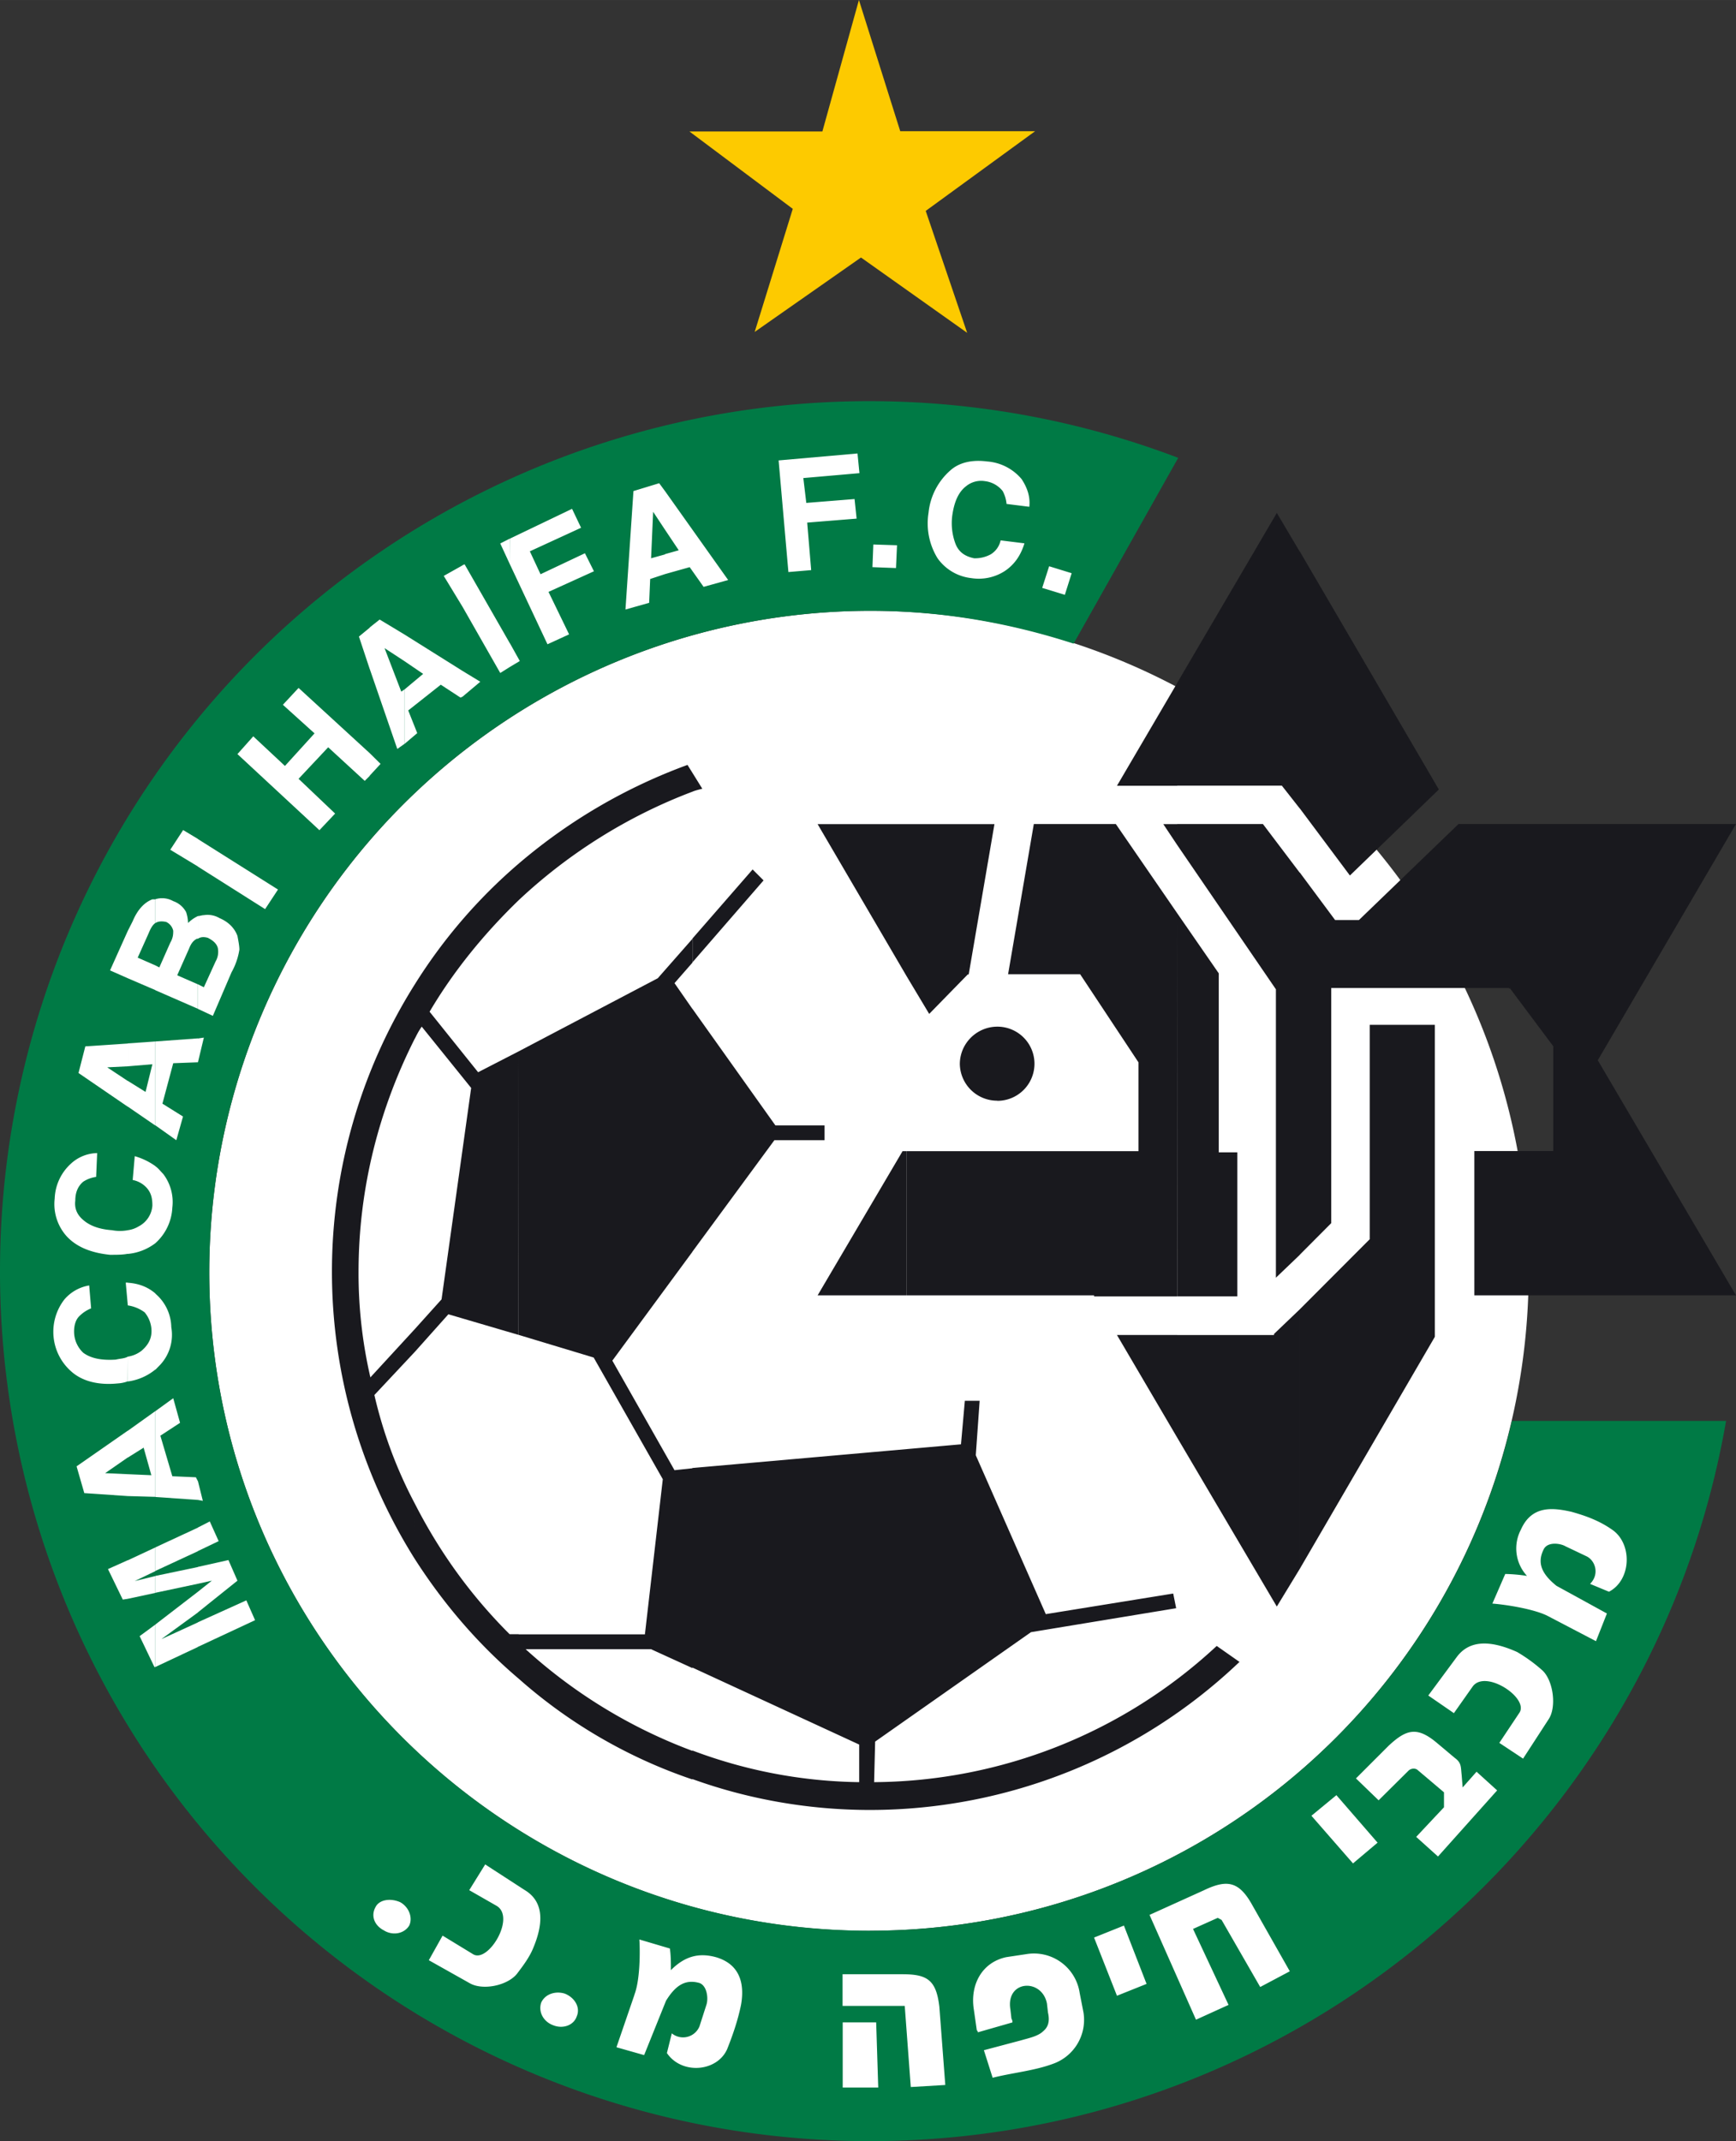 <svg xmlns="http://www.w3.org/2000/svg" viewBox="0 0 13.489 16.63" width="70" height="86.301"><rect x="0" y="0" width="13.489" height="16.63" fill="#333333" stroke="none"/><g fill-rule="evenodd"><path d="M6.76 14.996a5.116 5.116 0 005.118-5.117c0-2.832-2.294-5.135-5.118-5.135A5.14 5.14 0 001.626 9.88c0 2.83 2.303 5.117 5.134 5.117" fill="#fff"/><path d="M6.76 16.63c3.33 0 6.1-2.417 6.652-5.594h-1.664a5.12 5.12 0 01-4.988 3.96c-2.831 0-5.134-2.287-5.134-5.117A5.14 5.14 0 016.76 4.744c.553 0 1.082.093 1.582.255l.813-1.443A6.756 6.756 0 000 9.879a6.754 6.754 0 006.76 6.751" fill="#007a45"/><path d="M3.224 7.644a4.189 4.189 0 000 4.466v-.43a3.456 3.456 0 01-.315-.845l.315-.336v-.177l-.346.376a3.579 3.579 0 01-.092-.82c0-.653.162-1.268.438-1.813zm0 4.466c.222.346.49.66.806.928v-.345h-.07c-.3-.299-.544-.637-.736-1.013zm.806-3.944l-.315.162-.377-.47c.185-.314.423-.606.692-.866v-.284a4.086 4.086 0 00-.806.936v.422c.015-.03.03-.06.053-.092l.384.476-.23 1.642-.207.23v.177l.26-.291.545.16zm0-1.174c.383-.36.844-.652 1.35-.843v-.147l-.038-.061a4.276 4.276 0 00-1.312.767zm1.35 4.412l-.139.015-.483-.851.622-.845V7.836l-.139-.2.14-.16v-.185l-.27.307-1.081.568v2.202l.583.176.537.945-.139 1.205H4.03v.344c.39.346.852.615 1.35.783v-.222a4.002 4.002 0 01-1.296-.79h.974l.322.147zm0-5.255c.023-.01.054-.017.077-.023l-.077-.124zm0 1.326l.553-.637-.085-.085-.468.537zm0 2.247l.637-.866h.39v-.115h-.382l-.645-.906zm1.381 4.336a4.161 4.161 0 002.87-1.15l-.177-.124a3.946 3.946 0 01-2.662 1.058l.008-.315 1.211-.85 1.128-.186-.023-.114-.99.16-.544-1.234.03-.423h-.115l-.03.338-2.087.184v1.55l1.296.598v.292a3.805 3.805 0 01-1.296-.246v.222c.429.155.898.24 1.381.24" fill="#19191e"/></g><path d="M.993 11.112v.208l-.176.122.176.008v.17l-.338-.023-.06-.208zm0-.575c-.024.015-.062.015-.093.023-.107.007-.192-.008-.253-.053a.226.226 0 01-.07-.139c-.006-.061.008-.115.039-.145a.274.274 0 01.092-.061l-.015-.178a.323.323 0 00-.192.108.41.41 0 00.062.568c.084.07.207.1.352.085a.268.268 0 00.077-.016zm0-.575v.176l-.016-.176zm0-.407v.183c-.039.008-.085.008-.138.008-.146-.015-.26-.06-.338-.145a.374.374 0 01-.092-.292.384.384 0 01.123-.268.309.309 0 01.207-.085l-.008.185a.245.245 0 00-.1.037c-.037.031-.062.077-.062.147-.007.054.01.1.047.137.054.054.13.085.239.093a.326.326 0 00.122 0m0-1.45v.177l-.16.008.16.106v.2L.61 8.334l.053-.207zm0-.875v.368l-.138-.061zm-.154 4.957l.154-.069v.3l-.039.006zm.368-1.227v.666l-.214-.006v-.17l.183.008-.06-.214-.123.077v-.208zm0-.914v.591a.424.424 0 01-.214.093v-.193a.23.23 0 00.106-.045c.054-.046.085-.1.077-.177a.23.23 0 00-.052-.122.291.291 0 00-.131-.054v-.176c.092.006.16.037.214.083m0-.99v.6a.416.416 0 01-.214.083v-.184a.219.219 0 00.085-.03.198.198 0 00.106-.161c0-.054-.008-.093-.038-.131a.196.196 0 00-.115-.068l.016-.185a.52.52 0 01.16.077m0-.968v.653l-.214-.147v-.2l.138.086.053-.215-.191.016v-.178zm0-1.105v.185c-.023.016-.038.045-.054.084l-.083.185.137.06v.192l-.214-.092V7.23l.038-.075c.039-.093.093-.147.153-.17h.023m0 5.963H1.2l-.115-.24.122-.09zm-.214-.829l.214-.1v.184l-.16.077.16-.039v.131l-.214.046zm.214-2.463v-.598c.023.015.039.038.062.061a.36.36 0 01.07.261.395.395 0 01-.132.276m0 .982v-.591l.016.015a.35.35 0 01.108.246.342.342 0 01-.085.291l-.038.039m.33.867v.145l-.33-.023v-.667l.138-.1.053.191-.153.1.093.315.183.008zm0-3.44v.186H1.53l-.184.007-.084.314.16.1-.052.184-.162-.115v-.652zm0-.95v.176H1.53c-.03.016-.046.039-.061.077l-.092.207.16.07v.19l-.33-.144v-.193l.031.016.085-.192c.023-.039.023-.07.023-.093a.099.099 0 00-.054-.068c-.03-.007-.061-.007-.084.008v-.185a.176.176 0 01.138.015.18.18 0 01.1.085.28.28 0 01.015.085.274.274 0 01.077-.054m0-.599v.214l-.215-.13.1-.153zm0 6.008l-.284.207.284-.13v.191l-.33.155v-.33l.33-.254zm-.33-.284v.131l.33-.07v-.13zm0-.222l.33-.153v.183l-.33.153zm.33-5.287v-.214l.622.392-.1.152zm0 1.105v-.191l.046.023.091-.2a.15.15 0 00.017-.107c-.009-.03-.032-.054-.077-.077-.03-.008-.054-.008-.077.007v-.176c.015 0 .03-.007.046-.007a.183.183 0 01.122.023c.07.03.116.077.139.138.007.038.015.077.015.107a.527.527 0 01-.061.176l-.145.338zm0 .415v-.185l.046-.007zm0 3.399v-.146l.038.153zm1.335-5.8v.176l-.039.039-.284-.261-.23.245.284.27-.122.129-.637-.591.123-.138.246.23.23-.253-.246-.222.122-.131zm0-.975v.322l-.084-.253zM1.538 12.6v.191l.444-.207-.068-.154zm0-.43l.237-.053.07.16-.307.246v-.16l.108-.086-.108.024zm0-.306l.092-.047.069.153-.161.077zm1.335-5.84V5.85l.084.083zm.268-1.097v.207l-.153-.1.13.338.023-.016v.423l-.054.038-.214-.621v-.323l.077-.061zm.453.284v.2l-.016.007-.153-.1-.253.2.07.176-.1.085v-.423l.146-.122-.147-.1v-.207zm0-.82v.322l-.146-.24zm0 1.02v-.2l.138.084zm.368-.414l-.352-.614-.016.007v.323l.293.514.075-.047zm0-.814v.2l-.075-.162zm0 .2l.292.621.168-.077-.16-.33.353-.16-.07-.14-.345.163-.083-.178.398-.183-.07-.147-.482.231zm0 .797v-.184l.077.138zm1.205-1.366v.3l-.092-.139-.016.361.108-.03v.153l-.115.038-.008.185-.184.052.062-.92.2-.061zm3.16.638l-.053.168-.176-.054.054-.168zm-.33-.516l-.176-.022a.258.258 0 00-.03-.1.207.207 0 00-.138-.077.185.185 0 00-.146.039c-.06.046-.093.122-.108.23a.456.456 0 00.024.214c.023.062.068.1.146.116a.253.253 0 00.13-.031.169.169 0 00.076-.108l.185.023c-.03.1-.084.17-.154.216a.372.372 0 01-.26.054.371.371 0 01-.261-.154.517.517 0 01-.07-.354.504.504 0 01.17-.329c.068-.061.168-.084.284-.069a.387.387 0 01.269.137c.046.07.068.139.06.215m-1.028.299l-.008.177-.183-.007.007-.176zm-.698-.176l.031.369-.177.015-.076-.867.613-.054.015.153-.436.038.023.193.375-.03.016.152zm-1.105.4v-.155l.107-.03-.107-.16v-.3l.491.691-.191.053-.108-.153-.192.054" fill="#fff"/><g fill-rule="evenodd"><g fill="#19191e"><path d="M7.045 8.941v1.12h-.692l.66-1.12zm0-2.54v1.182l-.692-1.182zm0 1.182V6.401h.682l-.2 1.167H7.52l-.3.307zm2.102-.49L8.67 6.4h-.637l-.2 1.167h.56l.453.684v.69H7.044v1.12h1.457v.008h.645zm0-.692v.162l-.108-.162zm0-1.096v.798h-.468zm0 5.064h-.468l.468.797zm0-.3h.467V8.95H9.47V7.56l-.323-.467zm.952-3.291v2.969l-.185.177v-2.24l-.767-1.121V6.4h.666zm0-2.494v1.995l-.139-.177h-.813v-.798l.774-1.32zm-.178 8.194l.178-.292V10.17l-.2.191v.008h-.752v.797zm.178-6.2l.39.522.691-.668-1.081-1.85zm0 3.468v-2.97l.275.37h.185l.774-.746h2.156l-1.074 1.835 1.074 1.826h-2.033V8.94h.613v-.814l-.338-.452-.006.007v-.007h-1.381V9.5zm0 2.44l1.05-1.803V7.96h-.506v1.665l-.544.545v2.017"/><path d="M7.75 8.55a.288.288 0 000-.576c-.16 0-.292.13-.292.291a.29.29 0 00.292.284"/></g><g fill="#fff"><path d="M6.547 16.214h.277l-.016-.506h-.26v.506"/><path d="M7.076 16.21l.269-.016-.046-.607c-.024-.207-.093-.253-.284-.253h-.468v.246h.483l.047.63M9.792 15.433l.23-.122-.3-.529c-.099-.17-.191-.185-.368-.1l-.422.191.361.814.253-.115-.276-.59.192-.086.03.016.3.521M8.679 15.501l.23-.092-.176-.453-.232.093.178.452M3.332 15.225l.315.177c.1.06.291.022.368-.069.047-.062.1-.131.13-.207.093-.224.061-.369-.068-.446l-.307-.199-.124.2.215.123c.146.092-.068.444-.184.375l-.238-.145-.107.191M2.987 14.996c.068.039.153.023.192-.039.03-.06 0-.145-.07-.183-.07-.031-.16-.023-.191.038-.039.07-.008.146.07.184M4.298 15.73c.077.031.16 0 .183-.068.031-.07-.015-.146-.091-.177-.07-.023-.154 0-.185.07-.023.069.015.146.093.175M11.834 13.66l.2-.308c.06-.091.038-.291-.046-.375a1.214 1.214 0 00-.2-.146c-.223-.1-.376-.085-.468.038l-.222.3.199.137.146-.207c.1-.137.445.093.361.207l-.154.231.184.122M11.173 14.42l.46-.514-.16-.145-.108.122-.008-.1c-.007-.06 0-.091-.054-.13l-.137-.115c-.154-.13-.238-.108-.377.022l-.253.253.176.17.232-.23c.015-.015.045-.023.068-.008l.208.176v.116l-.216.23.17.153M10.513 14.473l.191-.161-.32-.369-.194.16.323.37M12.094 12.317c-.114-.092-.153-.177-.099-.284.031-.061.13-.046.169-.023l.162.077c.068.031.106.138.029.215l.147.061c.176-.092.183-.376.023-.483-.1-.07-.207-.108-.315-.138-.139-.031-.307-.054-.392.138a.314.314 0 00.047.36 1.256 1.256 0 00-.169-.015l-.1.23c.093.007.307.038.422.092l.383.2.085-.215-.392-.215M4.93 15.493l-.14.408.215.061.17-.422c.075-.122.152-.169.26-.138.06.022.07.122.054.169l-.054.168a.138.138 0 01-.215.054l-.038.153c.115.17.39.146.468-.03.046-.115.085-.231.108-.345.023-.13.014-.307-.193-.369-.137-.038-.245-.007-.352.1 0-.054 0-.115-.008-.168l-.237-.07c.006.093.006.315-.039.43M8.181 16.03a.362.362 0 00.238-.398l-.03-.154a.359.359 0 00-.416-.3l-.153.023c-.191.04-.284.216-.253.408l.023.16a.024.024 0 01.008.016l.269-.077c0-.007 0-.015-.008-.03l-.008-.07c-.038-.23.246-.245.284-.046l.008.07c.016.07 0 .114-.038.145-.039.039-.116.054-.17.07l-.29.077.068.214c.154-.039.322-.054.468-.108"/></g></g><path d="M6.674 0l.321 1.019h1.048l-.85.619.322.947L6.69 2l-.826.578.296-.956-.803-.601H6.39" fill="#fdca00"/></svg>